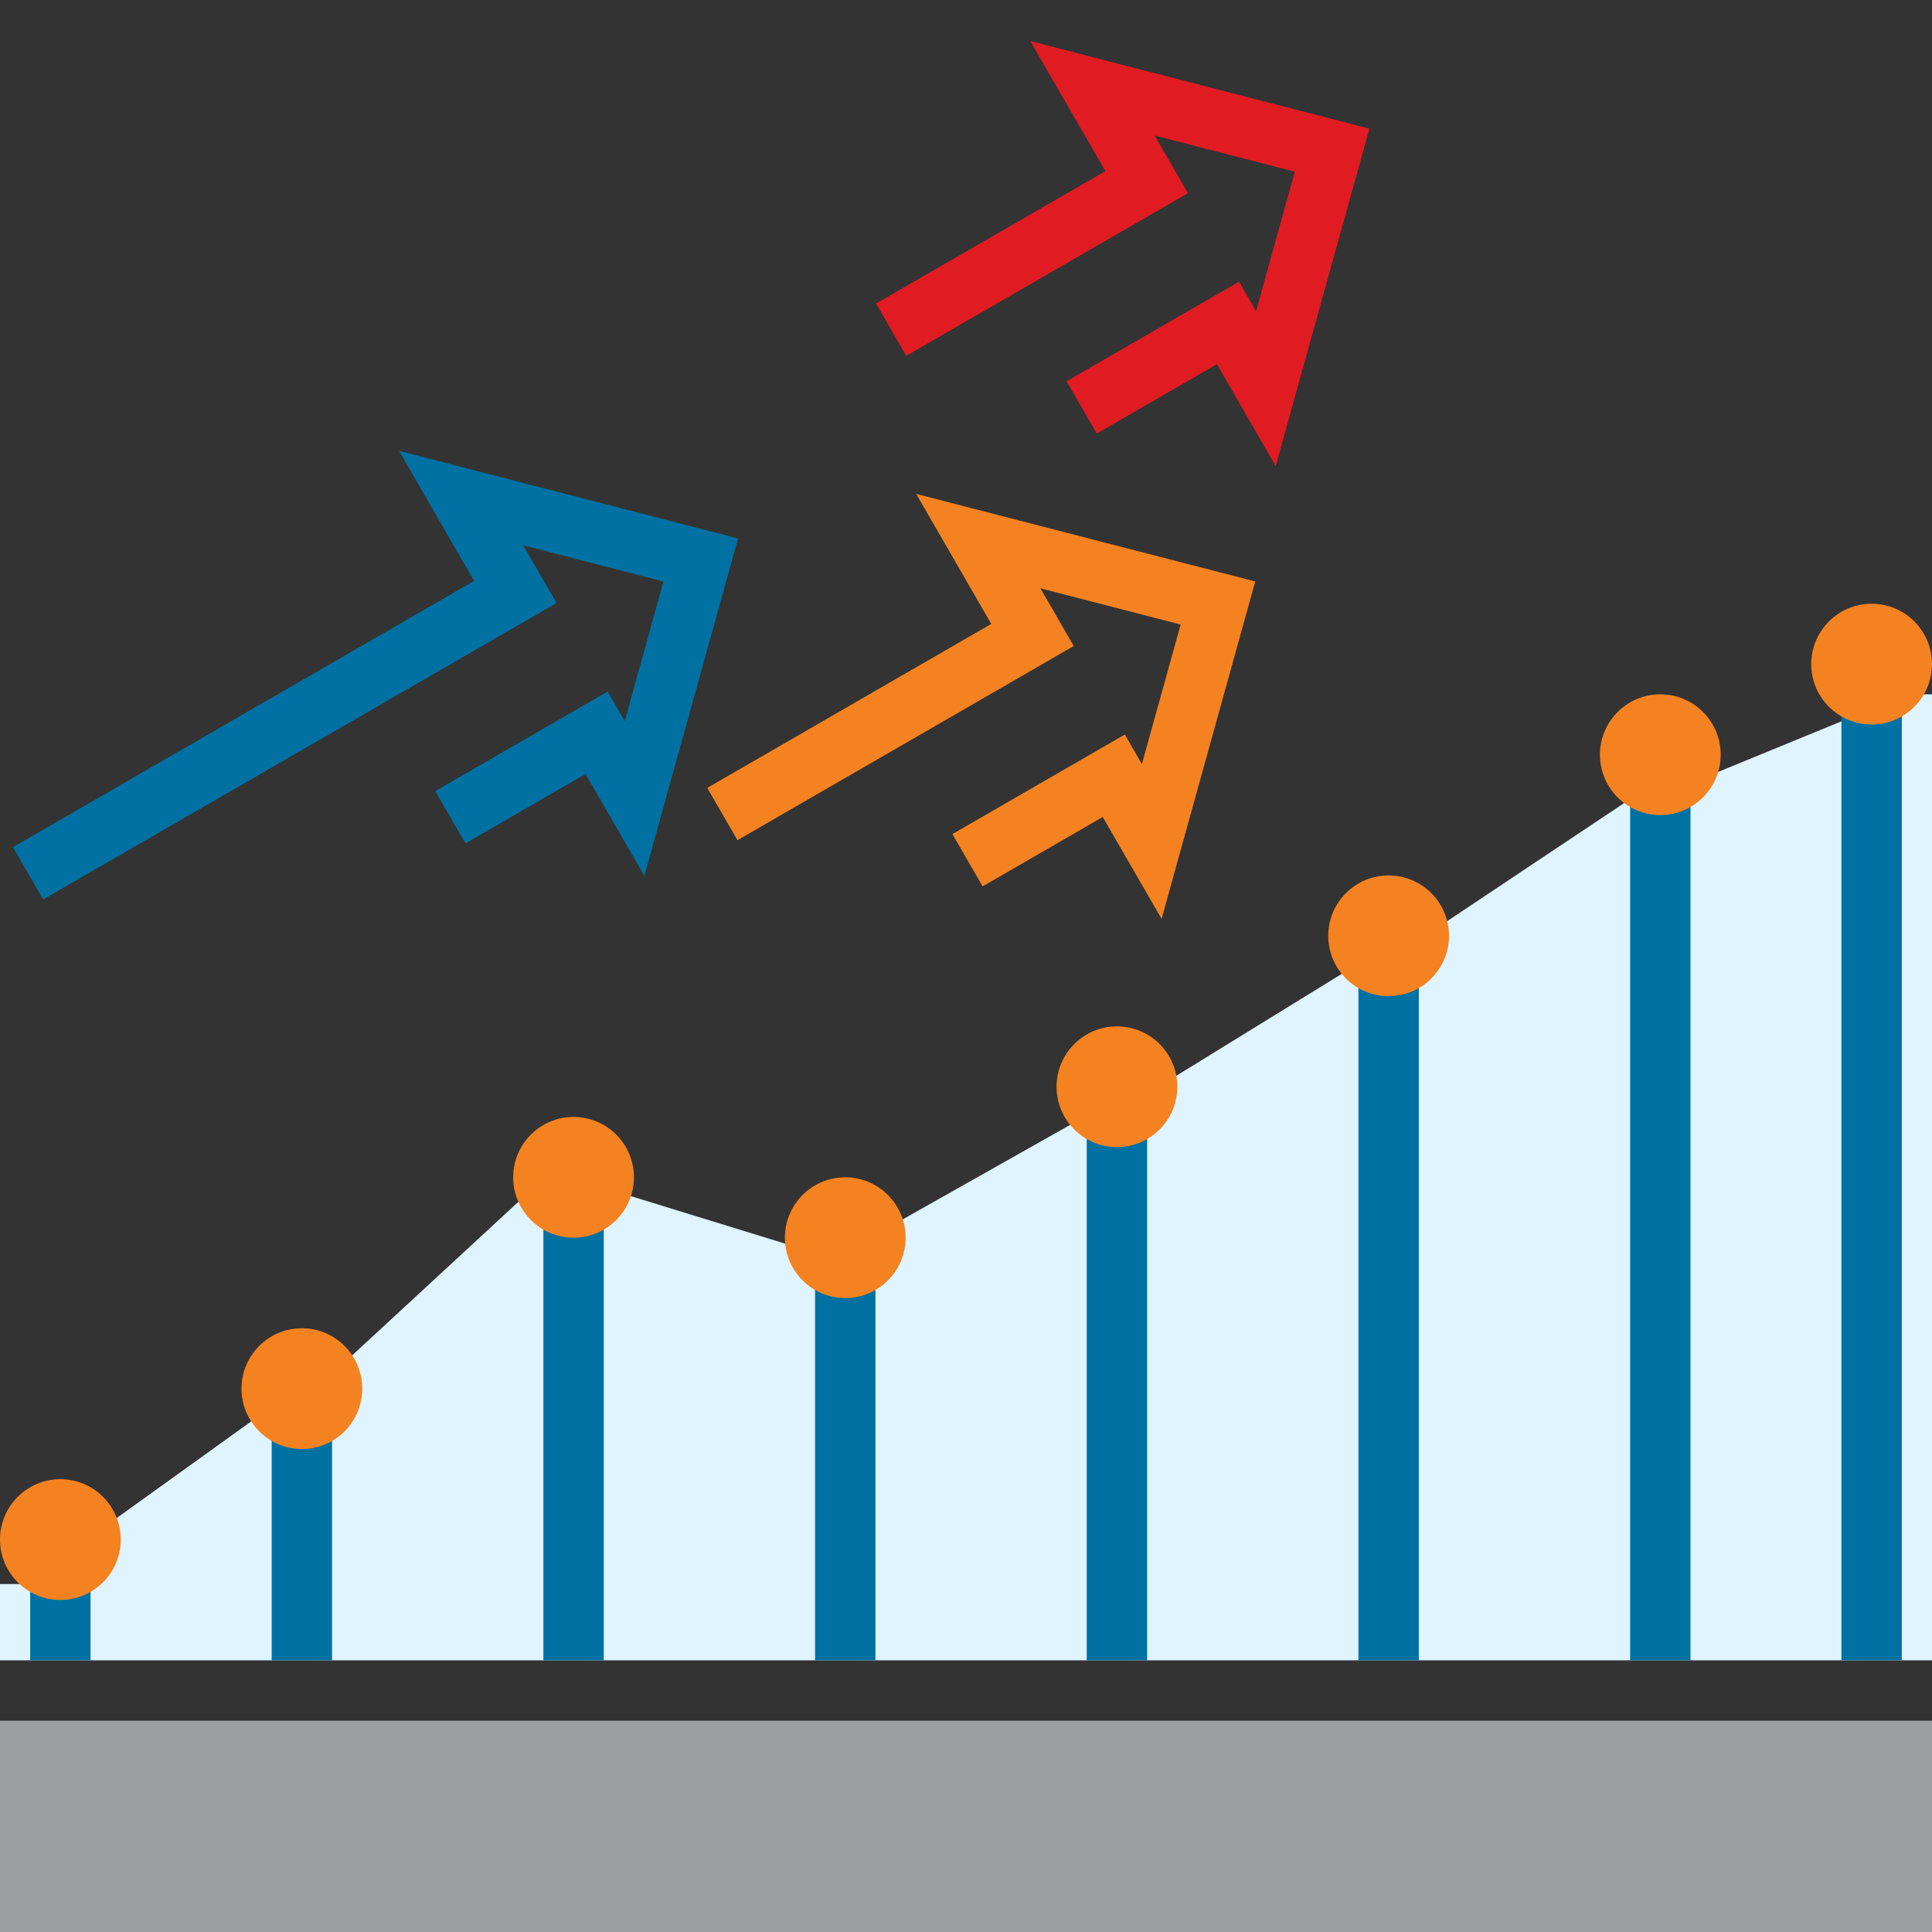 <svg xmlns="http://www.w3.org/2000/svg" width="64" height="64" viewBox="0 0 64 64" fill="none"><rect x="0" y="0" width="64" height="64" fill="#333333" stroke="none"/><g clip-path="url(#clip0_20_260)"><rect y="57" width="64" height="7" fill="#9D9EA2"></rect><path d="M64 55H0V52.474H0.821L9.026 46.579H9.846L18.051 39H18.872L27.077 41.526H27.897L36.103 36.895H36.923L45.128 31.842H45.949L54.154 26.368H54.974L63.179 23H64V55Z" fill="#DFF4FF"></path><rect x="1" y="52" width="2" height="3" fill="#0071A2"></rect><rect x="9" y="46" width="2" height="9" fill="#0071A2"></rect><rect x="18" y="39" width="2" height="16" fill="#0071A2"></rect><rect x="27" y="41" width="2" height="14" fill="#0071A2"></rect><rect x="36" y="36" width="2" height="19" fill="#0071A2"></rect><rect x="45" y="31" width="2" height="24" fill="#0071A2"></rect><rect x="54" y="26" width="2" height="29" fill="#0071A2"></rect><rect x="61" y="23" width="2" height="32" fill="#0071A2"></rect><path d="M30.386 10.421L37.985 6.034L36.189 2.925L44.128 4.975L41.934 12.875L40.678 10.698L36.697 12.996" stroke="#E11B22" stroke-width="2" stroke-linecap="square"></path><path d="M24.795 26.466L34.203 21.034L32.408 17.925L40.346 19.975L38.153 27.875L36.896 25.698L32.916 27.996" stroke="#F58220" stroke-width="2" stroke-linecap="square"></path><path d="M1.795 28.429L17.071 19.61L15.276 16.5L23.214 18.551L21.02 26.451L19.764 24.274L15.784 26.572" stroke="#0071A2" stroke-width="2" stroke-linecap="square"></path><circle cx="46" cy="31" r="2" fill="#F58220"></circle><circle cx="37" cy="36" r="2" fill="#F58220"></circle><circle cx="28" cy="41" r="2" fill="#F58220"></circle><circle cx="19" cy="39" r="2" fill="#F58220"></circle><circle cx="10" cy="46" r="2" fill="#F58220"></circle><circle cx="2" cy="51" r="2" fill="#F58220"></circle><circle cx="55" cy="25" r="2" fill="#F58220"></circle><circle cx="62" cy="22" r="2" fill="#F58220"></circle></g><defs><clipPath id="clip0_20_260"><rect width="64" height="64" fill="white"></rect></clipPath></defs></svg>